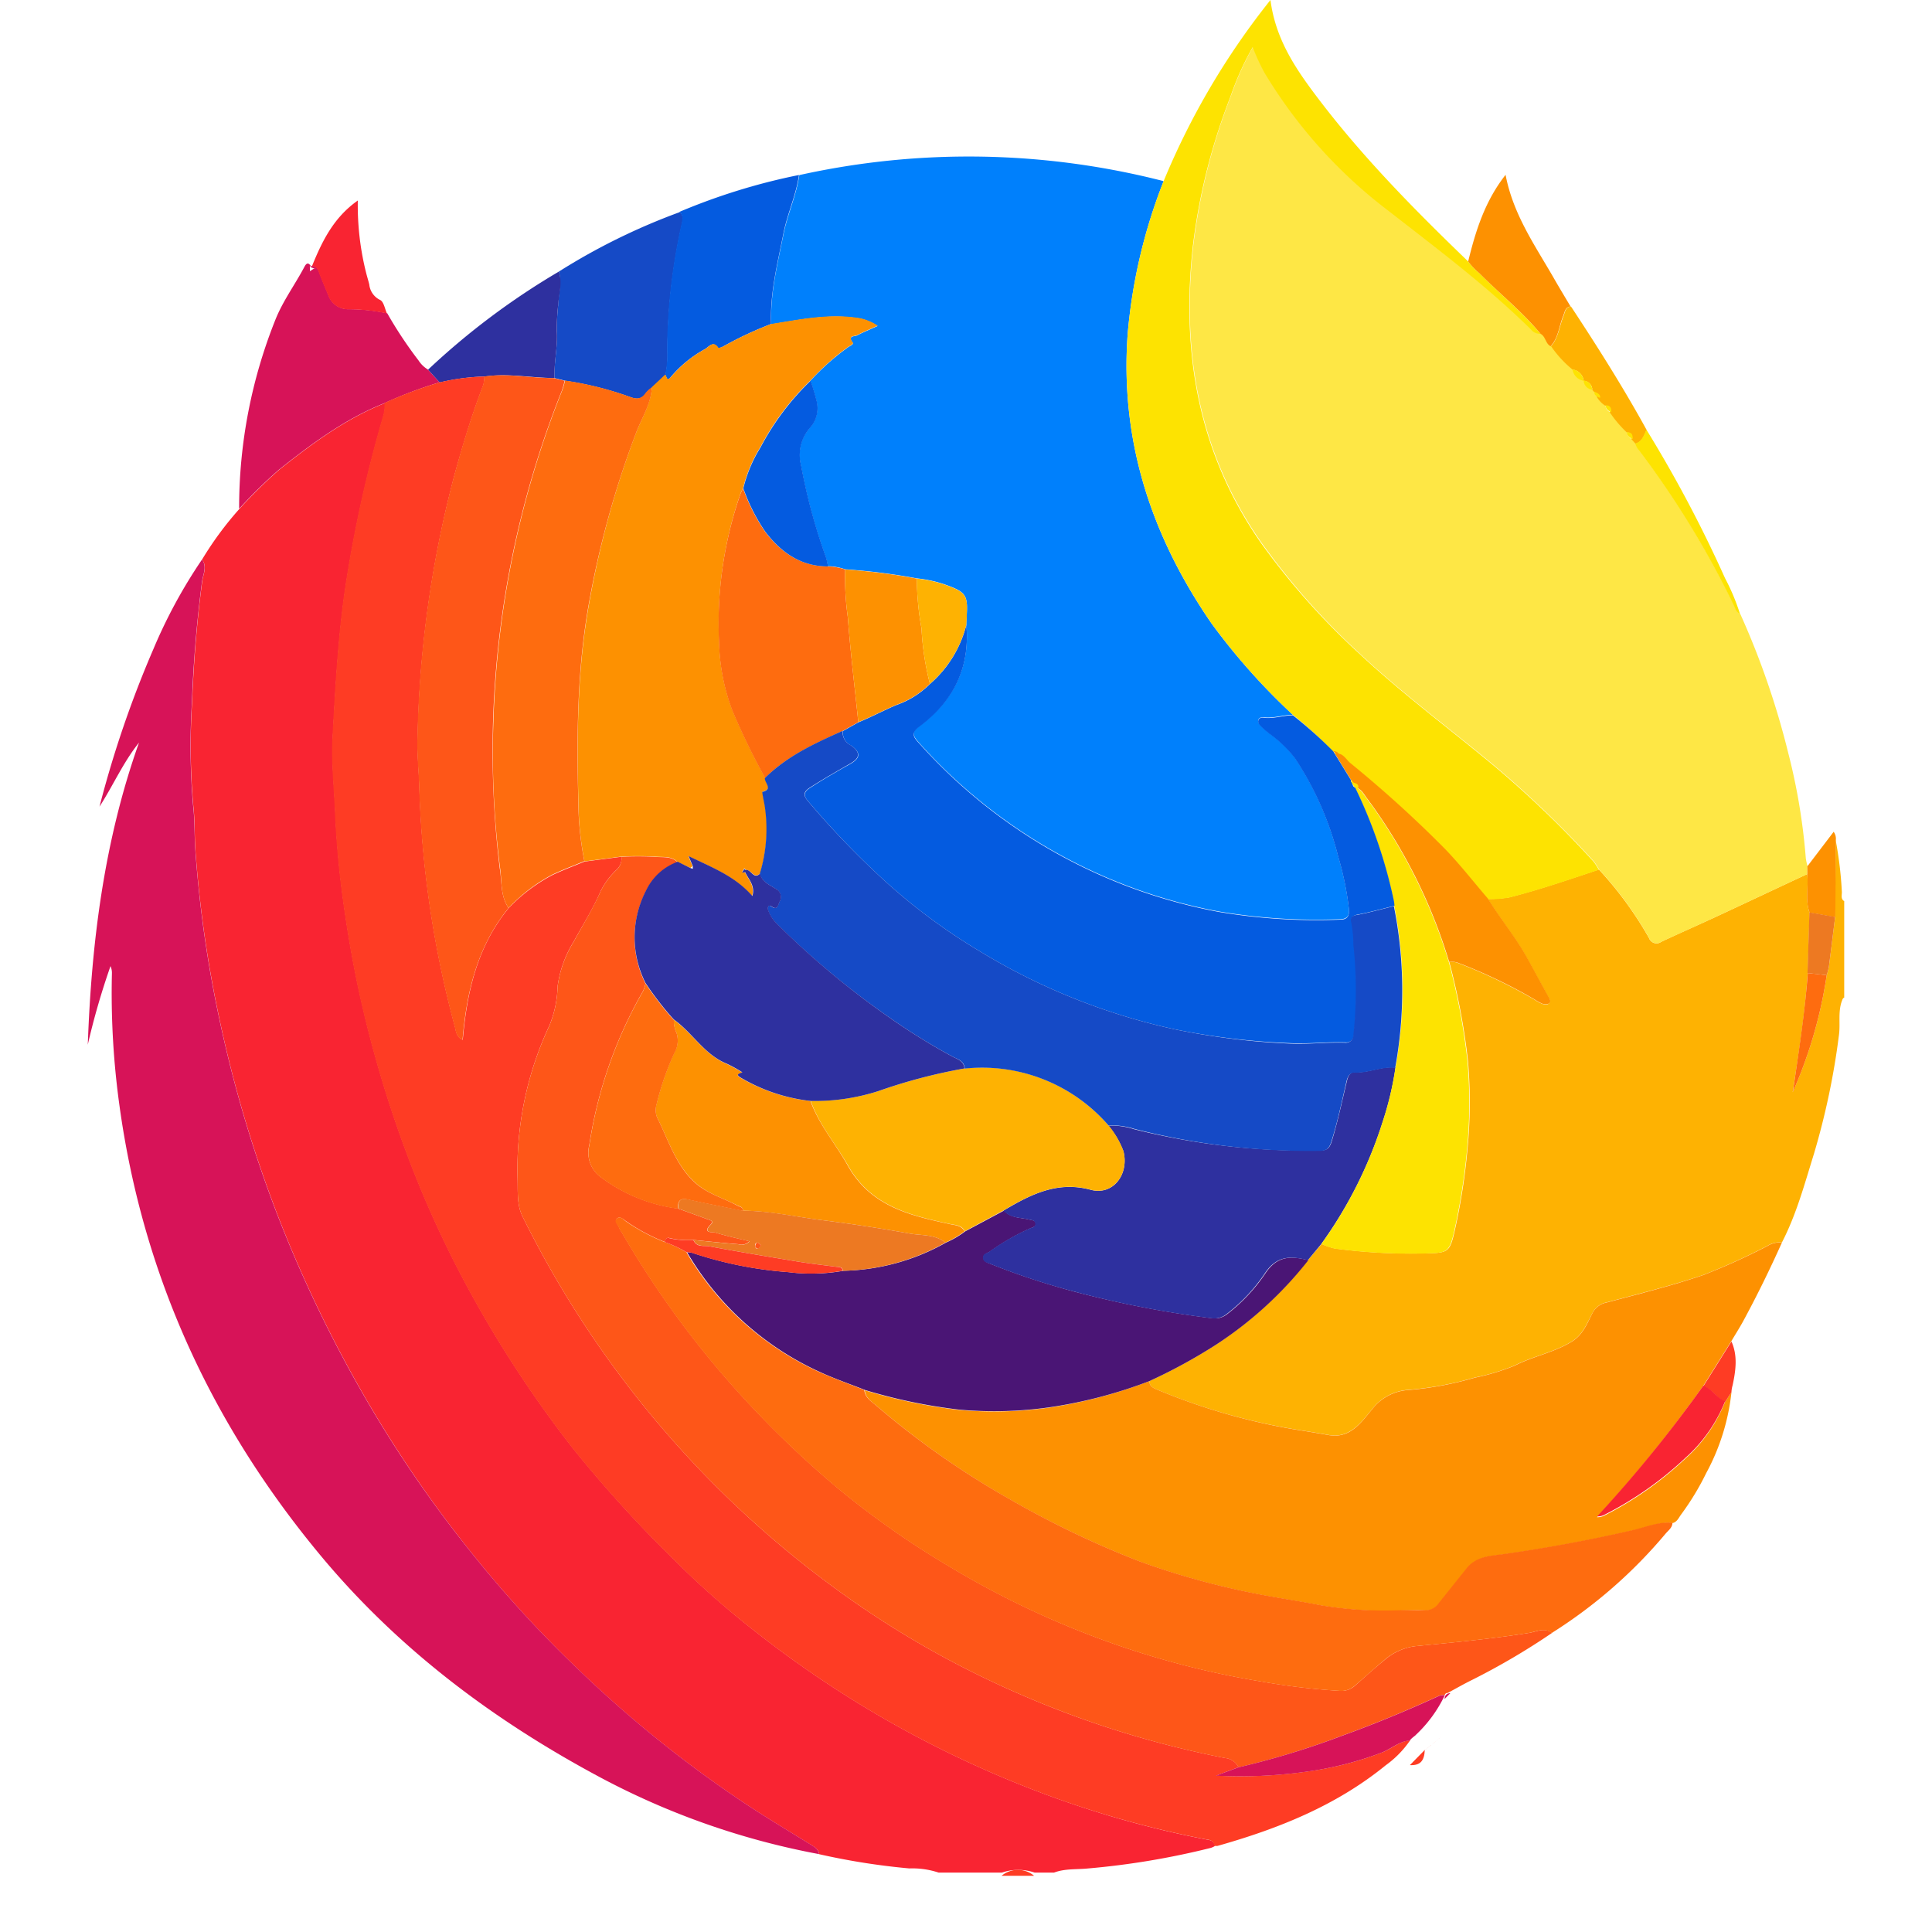 <svg t="1640345999456" class="icon" viewBox="0 0 1024 1024" version="1.1" xmlns="http://www.w3.org/2000/svg" p-id="5321" width="256" height="256"><path d="M107.101 296.557c5.772-9.588 12.412-18.587 19.828-26.872 6.64-7.354 13.715-14.274 21.132-20.79 17.408-13.808 35.25-27.058 56.01-35.25a23.924 23.924 0 0 1-0.683 6.454 694.272 694.272 0 0 0-20.449 92.594c-3.693 25.786-5.12 51.665-6.516 77.762-0.683 13.467 0.776 26.841 1.334 40.277 0.59 14.119 1.831 28.269 3.631 42.263 2.265 17.377 5.151 34.599 8.813 51.665 7.106 32.768 16.787 64.853 29.013 95.977 9.433 23.955 20.48 47.197 33.047 69.57 15.205 27.183 32.427 53.062 51.51 77.514a673.451 673.451 0 0 0 54.179 59.578c13.622 13.591 28.02 26.252 43.132 37.981a567.42 567.42 0 0 0 154.81 86.419c26.965 9.93 54.644 17.687 82.789 23.118 2.017 0.434 4.872 0.31 5.213 3.631a10.581 10.581 0 0 1-2.079 0.962c-21.442 5.368-43.287 9.03-65.288 10.923-5.958 0.59-12.102 0-17.842 2.172h-10.333a26.903 26.903 0 0 0-17.284 0h-33.606a44.28 44.28 0 0 0-15.484-2.203 364.606 364.606 0 0 1-47.818-7.54c-0.31-2.731-2.389-3.755-4.406-5.027-10.799-6.672-21.721-13.219-32.365-20.17a631.156 631.156 0 0 1-90.919-72.735 626.098 626.098 0 0 1-57.84-63.426 652.567 652.567 0 0 1-53-77.11 694.272 694.272 0 0 1-47.166-96.877 681.767 681.767 0 0 1-32.023-106.744 648.285 648.285 0 0 1-12.878-90.391c-0.496-7.696-0.217-15.422-1.086-23.024a363.551 363.551 0 0 1-0.683-54.551c0.838-21.566 2.544-43.194 5.399-64.636 0.465-3.755 2.793-7.696-0.093-11.481z" fill="#F92432" p-id="5322"></path><path d="M972.94 445.285c1.676 8.906 2.793 17.936 3.258 27.027 0.217 1.8-0.838 4.096 1.272 5.306v51.138c-0.838 0.31-0.931 1.055-1.241 1.8-2.141 5.865-0.714 12.04-1.552 18.06-2.669 21.256-7.106 42.232-13.188 62.743-4.965 15.95-9.309 32.24-17.036 47.166a12.04 12.04 0 0 0-7.633 1.769c-11.109 5.772-22.497 10.954-34.133 15.484-16.787 5.679-34.071 9.93-51.2 14.522a10.55 10.55 0 0 0-7.447 5.648c-2.917 5.43-5.089 11.419-10.768 14.926-9.495 5.958-20.542 7.789-30.348 12.816-6.827 2.793-13.933 4.965-21.163 6.392-11.574 3.413-23.459 5.616-35.468 6.578a26.438 26.438 0 0 0-19.053 10.24c-6.02 7.261-11.885 15.639-23.056 13.653-4.499-0.807-8.999-1.552-13.498-2.265a330.876 330.876 0 0 1-77.514-21.814c-1.986-0.838-3.972-1.738-3.972-4.468 12.319-5.648 24.235-12.164 35.685-19.549a203.683 203.683 0 0 0 48.314-44.56l7.292-8.595c2.265 1.055 4.655 1.862 7.075 2.42 17.067 2.296 34.288 3.103 51.51 2.482 8.192-0.31 9.464-1.552 11.512-9.961 3.413-14.739 5.803-29.696 7.168-44.777 1.552-15.67 1.645-31.465 0.31-47.166a355.762 355.762 0 0 0-9.961-52.627c1.334 0 2.638 0.155 3.941 0.465 14.367 5.43 28.238 12.102 41.55 19.859 1.241 0.869 2.576 1.552 3.941 2.11 1.241 0.372 2.855 0.683 3.724-0.621 0.869-1.303-0.217-2.296-0.745-3.258-3.537-6.547-7.168-13.033-10.705-19.549-6.175-11.388-14.491-21.256-21.225-32.24 3.786 0.062 7.571-0.217 11.326-0.838 16.105-4.096 31.713-9.495 47.538-14.739 10.178 10.985 19.084 23.149 26.531 36.243a4.375 4.375 0 0 0 2.762 2.7c1.241 0.403 2.638 0.186 3.724-0.621 9.868-4.655 19.828-8.999 29.851-13.653 15.825-7.354 31.682-14.864 47.538-22.249 0.838 6.734-1.179 13.653 1.241 20.449l-0.993 32.178c-1.427 21.101-4.717 42.015-7.944 62.992a240.05 240.05 0 0 0 18.029-62.03 36.305 36.305 0 0 0 1.148-4.406c1.148-8.844 2.234-17.687 3.32-26.469l0.31-40.743z" fill="#FEB202" p-id="5323"></path><path d="M530.851 994.211a13.405 13.405 0 0 1 17.253 0h-17.253z" fill="#FE3C24" p-id="5324"></path><path d="M957.921 463.282c-15.888 7.385-31.713 14.895-47.569 22.249-9.93 4.655-19.828 8.999-29.851 13.653a4.189 4.189 0 0 1-3.724 0.621 4.375 4.375 0 0 1-2.762-2.7 194.839 194.839 0 0 0-26.5-36.243 29.789 29.789 0 0 0-2.855-4.437 553.27 553.27 0 0 0-52.938-50.89c-23.49-19.487-48.035-37.671-70.439-58.585a378.973 378.973 0 0 1-52.627-59.268c-33.264-47.507-42.512-100.724-36.181-157.634 3.289-27.027 9.93-53.527 19.797-78.817 3.134-9.185 7.137-18.029 11.885-26.438 1.769 4.655 3.848 9.185 6.206 13.56a259.631 259.631 0 0 0 66.405 73.666c25.631 20.015 51.51 39.471 74.876 62.464 1.241 1.552 3.165 2.358 5.12 2.234 2.731 1.365 2.451 5.461 5.492 6.547 3.227 4.655 7.075 8.782 11.419 12.288 0.496 3.103 2.855 5.523 5.865 5.989a5.089 5.089 0 0 0 4.561 4.779l1.148 1.241a2.451 2.451 0 0 0 1.241 2.451 14.088 14.088 0 0 0 4.437 4.81 4.096 4.096 0 0 0 2.482 3.6c2.607 3.879 5.648 7.447 9.03 10.643a4.096 4.096 0 0 0 2.482 3.6l2.11 2.389a6.951 6.951 0 0 0 1.831 3.568 490.465 490.465 0 0 1 50.207 82.23c0.776 1.707 1.241 3.786 3.32 4.561 10.674 23.676 19.177 48.345 25.414 73.666 4.717 18.308 7.82 36.926 9.309 55.792a28.331 28.331 0 0 0 0.9 4.096c-0.124 1.489-0.124 2.917-0.124 4.313z" fill="#FEE745" p-id="5325"></path><path d="M423.61 92.812a415.123 415.123 0 0 1 193.133 3.196 287.434 287.434 0 0 0-19.022 80.648c-4.251 57.096 12.691 107.799 44.466 153.848 12.816 17.501 27.245 33.699 43.07 48.376-5.213 0-10.178 1.924-15.422 1.303-1.117 0-2.42 0-2.855 1.303-0.434 1.303 0.372 2.296 1.241 3.103 1.365 1.365 2.793 2.669 4.313 3.848 5.213 3.693 9.868 8.13 13.808 13.219a168.184 168.184 0 0 1 22.869 52.007c2.7 8.999 4.624 18.277 5.71 27.648 0.372 3.351-0.341 5.772-4.437 5.865a309.682 309.682 0 0 1-64.543-4.096 282.376 282.376 0 0 1-159.403-90.05c-2.793-3.196-3.382-5.182 0.776-8.192 17.718-13.157 26.965-30.782 24.855-53.838 0-1.986 0.186-4.096 0.279-5.958 0.465-9.123-0.776-11.171-9.278-14.398a65.877 65.877 0 0 0-17.222-4.096 328.611 328.611 0 0 0-37.981-4.81 29.665 29.665 0 0 0-9.247-1.645 30.844 30.844 0 0 0-1.148-5.12 304.19 304.19 0 0 1-13.033-48.221 21.938 21.938 0 0 1 5.058-20.48 15.515 15.515 0 0 0 2.979-14.336c-0.838-3.413-1.862-6.827-3.072-10.116 6.02-6.578 12.66-12.474 19.828-17.656 0.993-0.776 3.32-1.583 2.607-2.513-2.886-3.848 0.993-3.196 2.234-3.817 3.413-1.8 7.013-3.227 10.954-5.027a25.755 25.755 0 0 0-11.885-4.344c-15.019-2.017-29.696 1.055-44.435 3.413-0.714-16.384 3.32-31.961 6.454-47.756 2.141-10.612 6.827-20.604 8.378-31.31z" fill="#0080FC" p-id="5326"></path><path d="M107.101 296.557c2.731 3.817 0.559 7.758 0 11.512a693 693 0 0 0-5.399 64.636c-1.117 18.153-0.931 36.399 0.683 54.551 0.869 7.602 0.621 15.329 1.117 23.024 2.172 30.41 6.454 60.633 12.878 90.391 7.758 36.43 18.463 72.145 32.023 106.744 13.219 33.513 28.982 65.908 47.166 96.877 15.825 26.996 33.575 52.752 53.062 77.11a626.067 626.067 0 0 0 57.872 63.395 631.156 631.156 0 0 0 90.888 72.735c10.643 6.951 21.566 13.498 32.365 20.17 2.017 1.241 3.972 2.296 4.406 5.027a402.96 402.96 0 0 1-115.619-40.464C262.594 912.415 212.015 874.806 170.682 825.375 112.935 756.208 75.854 676.926 63.317 585.976a433.152 433.152 0 0 1-4.003-69.818 8.999 8.999 0 0 0-0.745-4.096c-4.779 13.653-8.813 27.524-12.04 41.643 1.955-54.613 8.751-108.358 27.152-160.116-8.409 10.488-13.746 22.807-20.945 33.947 7.354-28.579 16.912-56.537 28.579-83.534a270.895 270.895 0 0 1 25.755-47.445z" fill="#D71358" p-id="5327"></path><path d="M685.258 378.88c-15.825-14.677-30.255-30.875-43.07-48.407-31.713-46.018-48.718-96.721-44.466-153.817a287.434 287.434 0 0 1 19.022-80.648A396.164 396.164 0 0 1 673.373 0c2.607 20.17 12.66 35.375 23.583 49.959 24.204 32.303 52.348 60.819 81.206 88.623 1.738 2.327 3.724 4.406 5.958 6.268 10.736 10.799 22.621 20.48 32.427 32.085a6.144 6.144 0 0 1-5.089-2.265c-23.242-22.962-49.276-42.418-74.907-62.433a259.631 259.631 0 0 1-66.374-73.697 109.072 109.072 0 0 1-6.206-13.529c-4.779 8.378-8.751 17.253-11.885 26.438a323.863 323.863 0 0 0-19.828 78.817c-6.33 56.91 2.948 110.096 36.181 157.634 15.515 21.597 33.202 41.425 52.752 59.206 22.435 20.914 46.949 39.098 70.439 58.616a553.27 553.27 0 0 1 52.938 50.89 29.789 29.789 0 0 1 2.855 4.406c-15.825 5.244-31.403 10.674-47.538 14.739-3.724 0.621-7.54 0.931-11.326 0.869-7.571-8.813-14.801-18.06-22.838-26.407a626.905 626.905 0 0 0-50.331-45.615c-2.203-1.862-3.941-5.896-7.913-4.686 0-0.931-0.186-1.396-1.024-1.645a234.403 234.403 0 0 0-21.194-19.394z" fill="#FDE301" p-id="5328"></path><path d="M203.885 213.644c-20.728 8.192-38.571 21.442-55.979 35.25-7.447 6.516-14.491 13.436-21.163 20.79A268.195 268.195 0 0 1 145.858 169.736c3.972-10.116 10.488-18.835 15.515-28.362 1.365-2.607 2.482-1.862 3.631 0l-0.776-0.31v0.714l0.838-0.528c0-0.31 0.248-0.434 0.528-0.31 2.7 0 3.196 2.265 3.972 4.344 1.458 3.879 3.103 7.633 4.624 11.45a11.078 11.078 0 0 0 10.736 7.137c6.827 0 13.653 0.745 20.325 2.172 4.965 8.751 10.55 17.129 16.632 25.072 1.272 1.955 2.948 3.568 4.934 4.748l6.175 6.796c-9.93 2.979-19.642 6.64-29.075 10.954z" fill="#D71358" p-id="5329"></path><path d="M296.2 143.95a336.058 336.058 0 0 1 64.109-31.527c2.576 2.265 1.365 4.934 0.869 7.571A311.606 311.606 0 0 0 353.761 185.809a52.131 52.131 0 0 1-0.993 12.909l-7.044 6.609a19.022 19.022 0 0 0-3.382 3.103c-2.265 3.32-4.779 3.32-8.316 2.017-11.171-4.034-22.652-6.92-34.351-8.626l-5.741-1.427c-0.403-8.44 1.769-16.694 1.179-25.166 0-4.499 0.248-8.968 0.714-13.405 0.093-5.927 2.234-11.916 0.372-17.873z" fill="#154AC6" p-id="5330"></path><path d="M352.582 198.718a52.131 52.131 0 0 0 0.993-12.909c0.093-22.187 2.576-44.311 7.385-65.939 0.528-2.638 1.707-5.306-0.869-7.571 20.48-8.626 41.705-15.205 63.395-19.549-1.552 10.768-6.206 20.48-8.316 31.279-3.103 15.732-7.137 31.372-6.454 47.694a192.574 192.574 0 0 0-25.445 11.916c-0.776 0.465-2.42 1.024-2.576 0.838-2.731-4.096-4.965-0.652-7.044 0.559a63.519 63.519 0 0 0-17.904 14.522c-2.482 3.382-2.265 0.062-3.165-0.838z" fill="#045BE0" p-id="5331"></path><path d="M296.2 143.95c2.048 5.958 0 11.947-0.372 17.873a125.611 125.611 0 0 0-0.714 13.405c0.621 8.471-1.552 16.725-1.179 25.135-12.288 0-24.514-2.638-36.864-0.807-8.068 0.217-16.136 1.272-24.017 3.165l-6.175-6.796a388.53 388.53 0 0 1 69.322-51.976z" fill="#2E309F" p-id="5332"></path><path d="M816.547 176.935c-9.806-11.792-21.721-21.287-32.427-32.085a38.074 38.074 0 0 1-5.958-6.268c3.972-16.384 8.968-32.116 19.828-45.925 3.941 20.759 15.36 37.081 25.197 54.117 3.01 5.275 6.175 10.488 9.247 15.67-2.948 0.31-3.041 2.948-3.941 5.089-2.172 5.306-2.482 11.481-6.609 15.95-2.669-1.117-2.669-5.213-5.337-6.547z" fill="#FD9101" p-id="5333"></path><path d="M205.064 166.136a99.856 99.856 0 0 0-20.325-2.203 11.078 11.078 0 0 1-10.736-7.137c-1.52-3.817-3.196-7.571-4.655-11.419-0.745-2.079-1.241-4.096-3.972-4.375 5.368-13.157 11.419-25.693 24.266-34.723-0.217 13.095 1.303 26.159 4.53 38.788 0.496 1.955 1.086 3.786 1.552 5.71a10.24 10.24 0 0 0 5.71 8.192c1.955 0.869 2.544 4.717 3.631 7.137z" fill="#F92432" p-id="5334"></path><path d="M822.07 183.482c3.972-4.468 4.437-10.643 6.609-15.95 0.869-2.141 0.931-4.748 3.972-5.089 14.057 21.318 27.741 42.946 40.122 65.474-1.427 2.886-2.296 6.268-5.896 7.292l-2.141-2.358c0-1.8 0-3.568-2.451-3.6a63.612 63.612 0 0 1-9.03-10.643c0-1.862 0-3.6-2.482-3.6a13.808 13.808 0 0 1-4.468-4.717 2.296 2.296 0 0 0-1.241-2.42l-1.117-1.241a4.81 4.81 0 0 0-4.561-4.779 6.765 6.765 0 0 0-5.896-5.958 59.299 59.299 0 0 1-11.419-12.412z" fill="#FEB202" p-id="5335"></path><path d="M866.754 235.055c3.6-1.024 4.499-4.437 5.896-7.292 15.546 25.259 29.479 51.572 41.674 78.724 3.196 6.02 5.865 12.381 7.913 18.928-2.048-0.776-2.544-2.855-3.32-4.592a490.465 490.465 0 0 0-50.269-82.23 6.951 6.951 0 0 1-1.862-3.537z" fill="#FDE301" p-id="5336"></path><path d="M957.921 463.282v-4.096l13.964-18.339c0.931 1.303 1.365 2.917 1.148 4.53 0 13.56-0.186 27.152-0.279 40.743l-13.653-2.42c-2.482-6.765-0.496-13.653-1.21-20.418z" fill="#FD9101" p-id="5337"></path><path d="M232.805 202.721c7.851-1.893 15.919-2.948 23.986-3.165a19.704 19.704 0 0 1-0.652 4.655c-5.896 15.205-10.581 30.844-14.988 46.608a586.038 586.038 0 0 0-19.797 141.002c-0.248 8.161 0.652 16.57 0.9 24.793a549.764 549.764 0 0 0 18.866 127.504c0.621 2.327 0.621 5.461 4.158 7.013 2.203-25.91 7.913-49.866 24.39-69.88 6.827-7.137 14.708-13.064 23.335-17.563 5.523-2.576 11.171-4.717 16.818-7.044l19.549-2.544a7.944 7.944 0 0 1-2.607 6.889c-3.382 3.196-6.206 6.982-8.347 11.171-3.972 9.371-9.464 17.967-14.336 26.872-4.437 7.137-7.354 15.205-8.533 23.614a58.337 58.337 0 0 1-4.344 20.883 179.293 179.293 0 0 0-16.88 81.299c0.186 6.609-0.403 13.746 2.576 19.797a540.113 540.113 0 0 0 171.008 201.014 503.312 503.312 0 0 0 88.25 50.362c36.305 16.198 74.287 28.176 113.168 35.778a8.875 8.875 0 0 1 7.137 4.903l-11.916 4.437a252.4 252.4 0 0 0 48.035-2.141c13.777-1.862 27.307-5.275 40.308-10.302 4.903-1.986 8.999-5.865 14.522-6.268-3.537 5.151-7.913 9.619-12.94 13.219-26.438 21.535-57.096 33.668-89.119 42.729a7.913 7.913 0 0 1-1.707 0c-0.31-3.32-3.165-3.196-5.182-3.6a533.411 533.411 0 0 1-82.851-23.118 567.42 567.42 0 0 1-154.748-86.45 457.449 457.449 0 0 1-43.132-37.95 673.451 673.451 0 0 1-54.21-59.578 616.51 616.51 0 0 1-51.51-77.514c-12.567-22.404-23.583-45.615-33.047-69.601a627.091 627.091 0 0 1-29.013-95.977c-3.631-17.067-6.516-34.288-8.782-51.634a486.555 486.555 0 0 1-3.662-42.294c-0.559-13.405-2.017-26.81-1.303-40.277 1.396-25.941 2.793-51.821 6.516-77.762 4.686-31.31 11.512-62.247 20.418-92.563a23.924 23.924 0 0 0 0.683-6.485c9.402-4.251 19.084-7.882 28.982-10.861z" fill="#FE3C24" p-id="5338"></path><path d="M917.706 737.901c-1.614 15.081-6.206 29.696-13.405 42.915-3.755 7.727-8.223 15.05-13.281 21.907-1.241 1.676-2.079 3.848-4.344 4.499-7.633-0.621-14.646 2.576-21.845 4.096a817.959 817.959 0 0 1-67.987 12.567c-6.92 0.931-14.243 1.179-19.27 7.478l-14.926 18.68a8.254 8.254 0 0 1-7.509 3.506c-3.972-0.279-7.633 0-11.481 0a204.986 204.986 0 0 1-43.38-2.607c-8.409-1.645-16.88-2.948-25.29-4.468a416.892 416.892 0 0 1-70.346-18.618 504.894 504.894 0 0 1-69.136-33.016 446.836 446.836 0 0 1-70.966-49.773c-2.576-2.141-5.772-4.096-6.206-8.192 16.353 4.965 33.109 8.471 50.083 10.426 16.229 1.458 32.582 0.993 48.718-1.396a248.336 248.336 0 0 0 52.069-13.902c0 2.731 2.017 3.631 3.972 4.468 24.917 10.426 50.921 17.78 77.514 21.876 4.499 0.714 8.999 1.489 13.498 2.265 11.295 2.017 17.067-6.392 23.056-13.653a26.438 26.438 0 0 1 19.053-10.209c12.009-0.962 23.893-3.196 35.468-6.578 7.23-1.458 14.305-3.6 21.163-6.392 9.806-5.027 20.852-6.889 30.348-12.816 5.679-3.506 7.944-9.495 10.736-14.926a10.55 10.55 0 0 1 7.447-5.648c17.16-4.592 34.444-8.844 51.231-14.553 11.636-4.53 23.024-9.681 34.133-15.453a12.04 12.04 0 0 1 7.633-1.8c-6.423 14.305-13.312 28.393-20.79 42.139-1.893 3.413-3.972 6.672-5.958 10.023l-14.957 23.831a706.157 706.157 0 0 1-56.32 69.57 7.727 7.727 0 0 0 3.972-0.9 184.134 184.134 0 0 0 42.884-30.161c9.154-8.13 16.353-18.401 20.976-29.944l3.444-5.275z" fill="#FD9101" p-id="5339"></path><path d="M609.202 732.005a248.304 248.304 0 0 1-51.976 13.746 206.538 206.538 0 0 1-48.718 1.396 285.51 285.51 0 0 1-50.052-10.426c-7.944-3.165-16.167-5.958-23.8-9.495a156.579 156.579 0 0 1-70.47-63.488c0.931 0 1.862 0.093 2.793 0.31a208.803 208.803 0 0 0 50.983 10.209c9.65 1.241 19.456 0.993 29.075-0.714a115.464 115.464 0 0 0 54.396-14.957c3.6-1.552 7.013-3.568 10.178-5.958l20.542-10.985c3.662 4.096 8.999 3.6 13.684 4.81 1.334 0.31 2.917 0.31 3.134 1.986 0.248 1.614-1.489 2.11-2.638 2.513-7.727 3.413-15.081 7.664-21.969 12.629-1.241 0.714-3.165 1.148-3.103 3.103 0.093 1.955 2.203 2.576 3.724 3.196 14.398 5.741 29.137 10.581 44.063 14.584 24.142 6.392 48.656 11.171 73.356 14.212a10.395 10.395 0 0 0 7.944-2.11c8.006-6.144 14.957-13.591 20.604-22.063 6.423-9.309 13.871-8.688 22.528-6.609a203.652 203.652 0 0 1-48.593 44.591 283.865 283.865 0 0 1-35.685 19.518z" fill="#4A1575" p-id="5340"></path><path d="M693.232 667.896c-8.688-2.079-16.136-2.731-22.559 6.609a91.695 91.695 0 0 1-20.604 22.032 10.395 10.395 0 0 1-7.944 2.172 545.42 545.42 0 0 1-73.325-14.274 390.051 390.051 0 0 1-44.094-14.584c-1.52-0.59-3.631-0.931-3.724-3.165-0.062-2.203 1.862-2.389 3.103-3.103 6.889-4.965 14.274-9.216 21.969-12.629 1.148-0.403 2.917-0.714 2.638-2.513-0.279-1.8-1.8-1.645-3.103-1.986-4.717-1.241-10.054-0.621-13.715-4.81 14.274-8.471 28.455-15.825 46.235-11.016 11.885 3.134 20.449-8.192 17.315-20.48a46.701 46.701 0 0 0-7.913-13.529c4.561-0.186 9.154 0.434 13.529 1.862 32.272 8.13 65.474 11.916 98.707 11.295 3.972 0 5.089-1.552 6.206-5.182 3.134-10.364 5.368-20.945 7.913-31.527 0.59-2.576 1.645-4.965 4.189-4.779 7.385 0.465 14.212-3.32 21.597-2.482a166.633 166.633 0 0 1-6.827 28.858 228.166 228.166 0 0 1-32.489 64.636l-7.137 8.595z" fill="#2E309F" p-id="5341"></path><path d="M700.369 659.301a228.166 228.166 0 0 0 32.427-64.667c3.103-9.371 5.399-19.022 6.827-28.858a226.18 226.18 0 0 0-0.683-85.737 23.273 23.273 0 0 0-0.248-2.327 260.22 260.22 0 0 0-20.604-60.354c3.165 0.621 4.437 3.475 6.206 5.71a281.166 281.166 0 0 1 43.567 86.668c4.655 17.253 7.944 34.847 9.93 52.627 1.365 15.67 1.272 31.465-0.248 47.166-1.396 15.05-3.786 30.006-7.168 44.746-2.079 8.378-3.351 9.65-11.543 9.992a304.718 304.718 0 0 1-51.51-2.482 35.126 35.126 0 0 1-6.982-2.482z" fill="#FDE301" p-id="5342"></path><path d="M768.047 509.673a281.166 281.166 0 0 0-43.567-86.637c-1.738-2.265-3.01-5.089-6.206-5.741 0.31-1.241 0-2.172-1.365-2.42h0.248l-1.117-1.552-8.378-13.653c3.941-1.179 5.679 2.793 7.913 4.655 17.532 14.274 34.351 29.479 50.3 45.615 7.944 8.223 15.267 17.625 22.838 26.438 6.734 10.954 15.05 20.821 21.225 32.209l10.705 19.549c0.528 0.993 1.489 2.203 0.745 3.289-0.745 1.055-2.482 0.962-3.724 0.621a21.473 21.473 0 0 1-3.972-2.11 271.95 271.95 0 0 0-41.519-19.859 18.091 18.091 0 0 0-4.127-0.403z" fill="#FD9101" p-id="5343"></path><path d="M968.192 516.872a240.05 240.05 0 0 1-17.936 61.843c3.041-20.945 6.33-41.86 7.913-62.992l10.023 1.148z" fill="#FE6C0F" p-id="5344"></path><path d="M968.192 516.872l-10.178-1.148 0.993-32.147 13.653 2.42c-1.086 8.782-2.172 17.625-3.32 26.469a36.305 36.305 0 0 1-1.148 4.406z" fill="#ED7922" p-id="5345"></path><path d="M656.431 936.712a8.875 8.875 0 0 0-7.137-4.903 525.746 525.746 0 0 1-113.136-35.778 503.312 503.312 0 0 1-88.25-50.362 540.113 540.113 0 0 1-171.008-201.014c-2.979-6.051-2.389-13.157-2.576-19.766a179.293 179.293 0 0 1 16.88-81.299 58.337 58.337 0 0 0 4.344-20.883c1.179-8.409 4.096-16.446 8.533-23.614 4.872-8.937 10.24-17.532 14.336-26.903 2.141-4.189 4.965-7.975 8.378-11.171a7.944 7.944 0 0 0 2.544-6.889c5.896-0.31 11.854-0.31 17.749 0 3.972 0.465 8.657-0.559 12.133 2.917a29.665 29.665 0 0 0-16.787 15.205 53.744 53.744 0 0 0-0.31 49.09 20.263 20.263 0 0 1-1.272 3.879 233.782 233.782 0 0 0-28.548 81.858 15.981 15.981 0 0 0 5.896 16.632c12.102 9.123 26.252 14.895 41.115 16.818l15.577 5.648c1.334 0.496 3.724 0.869 1.645 2.948-4.592 4.655 1.458 3.848 2.358 4.096 5.865 1.8 11.885 3.103 18.308 4.655a5.803 5.803 0 0 1-5.958 1.552c-7.913-0.621-15.825-1.458-23.769-2.234a44.622 44.622 0 0 1-12.319-0.931c-1.645-0.621-2.482 0.341-2.669 2.017-7.137-2.762-13.964-6.392-20.325-10.799-1.583-1.024-3.475-3.072-5.058-1.676-1.583 1.396 0.652 3.444 1.179 5.151 0.31 0.745 0.714 1.396 1.179 2.017 16.167 27.927 34.971 54.21 56.072 78.383a531.797 531.797 0 0 0 58.12 57.065c18.618 15.422 38.416 29.324 59.113 41.581 26.655 16.074 54.706 29.417 83.813 39.905 26.469 9.557 53.744 16.663 81.424 21.225 13.902 2.482 27.927 4.189 41.984 5.027a10.768 10.768 0 0 0 7.913-2.482c5.213-4.592 10.364-9.309 15.825-13.746a30.627 30.627 0 0 1 16.57-7.447c20.077-1.986 40.153-3.817 60.106-7.013 3.972-0.621 8.192-3.072 12.226 0-13.529 9.216-27.617 17.501-42.201 24.824-4.437 2.172-8.751 4.655-13.126 7.013-0.776 0-1.365 0.31-1.552 1.21a6.175 6.175 0 0 0-3.941 0.714c-16.601 7.571-33.42 14.584-50.579 20.759-17.904 6.796-36.181 12.381-54.8 16.756z" fill="#FE5618" p-id="5346"></path><path d="M822.505 865.497c-3.972-3.041-8.378-0.621-12.195 0-19.828 3.196-40.06 5.058-60.106 7.013a30.627 30.627 0 0 0-16.57 7.447c-5.368 4.468-10.519 9.185-15.825 13.746a10.768 10.768 0 0 1-7.944 2.482 361.348 361.348 0 0 1-41.984-5.027 459.28 459.28 0 0 1-81.424-21.225 471.599 471.599 0 0 1-83.782-39.874 462.289 462.289 0 0 1-59.144-41.612 531.797 531.797 0 0 1-58.12-57.065 498.905 498.905 0 0 1-56.072-78.383 8.564 8.564 0 0 1-1.179-1.986c-0.528-1.738-3.103-3.537-1.179-5.151 1.893-1.645 3.475 0.621 5.058 1.676 6.361 4.375 13.188 8.006 20.325 10.799 4.003 1.396 7.82 3.196 11.481 5.399a156.579 156.579 0 0 0 70.47 63.488c7.913 3.537 15.825 6.33 23.769 9.495 0.434 4.096 3.662 6.02 6.206 8.161a446.836 446.836 0 0 0 70.997 49.773c22.218 12.784 45.304 23.831 69.136 33.047 22.869 8.254 46.421 14.491 70.315 18.618 8.409 1.52 16.88 2.793 25.29 4.468 14.336 2.389 28.858 3.289 43.38 2.607h11.481a8.254 8.254 0 0 0 7.509-3.506l14.926-18.68c5.027-6.299 12.381-6.578 19.239-7.478a817.959 817.959 0 0 0 68.018-12.567c7.199-1.552 14.212-4.748 21.845-4.096 0 2.607-2.172 4.096-3.631 5.803a257.986 257.986 0 0 1-60.292 52.627z" fill="#FE6C0F" p-id="5347"></path><path d="M656.431 936.712c18.618-4.344 36.926-9.93 54.8-16.694 17.16-6.175 33.978-13.157 50.579-20.728a6.175 6.175 0 0 1 3.941-0.745 70.004 70.004 0 0 1-15.825 21.442l-1.552 1.241-1.241 1.303c-5.492 0.403-9.619 4.282-14.522 6.268-12.971 4.965-26.469 8.378-40.184 10.24a252.4 252.4 0 0 1-48.035 2.11l12.04-4.437z" fill="#D71358" p-id="5348"></path><path d="M917.706 737.901l-3.351 5.12c-4.53-1.862-6.889-6.827-11.605-8.192l14.957-23.831c3.413 7.633 2.265 15.453 0.621 23.211a15.608 15.608 0 0 0-0.621 3.693z" fill="#FE3C24" p-id="5349"></path><path d="M765.657 900.499c0-2.265 1.489-3.041 3.103-3.134l-3.103 3.134z" fill="#D71358" p-id="5350"></path><path d="M754.672 928.023l9.93-8.037-9.93 8.068z m-7.416 7.54l7.913-8.068c-0.248 5.741-2.296 8.316-7.913 8.068z" fill="#FE3C24" p-id="5351"></path><path d="M833.489 195.801a6.765 6.765 0 0 1 5.865 5.989 7.075 7.075 0 0 1-5.896-5.989z m5.865 5.927c2.482 0.093 4.499 2.172 4.53 4.81a5.089 5.089 0 0 1-4.53-4.81z m22.9 27.338c3.041 0 3.103 1.8 3.103 3.6-1.8-0.621-3.01-1.986-3.103-3.6z m-11.326-14.243c2.979 0 3.103 1.769 3.103 3.6-1.8-0.59-3.01-1.986-3.103-3.6z m-5.834-7.137c2.11 0.621 3.32 1.862 2.979 3.165-2.11-0.559-3.32-1.862-2.979-3.134z m-1.21-1.148l3.103 3.134-3.103-3.134z" fill="#FDE301" p-id="5352"></path><path d="M707.6 399.732l8.378 13.653c0 0.714 0.248 1.458 1.117 1.583h-0.217c0 1.024 0.217 2.048 1.365 2.42 9.309 19.146 16.229 39.408 20.604 60.354a23.273 23.273 0 0 1 0.248 2.358c-6.454 1.552-12.909 3.413-19.456 4.624-2.855 0.528-3.972 1.862-3.103 4.096 0.745 3.848 1.117 7.789 1.086 11.729a221.618 221.618 0 0 1 0 47.787 4.158 4.158 0 0 1-1.365 3.134 3.879 3.879 0 0 1-3.165 0.993c-9.65-0.341-19.239 0.9-29.044 0.434a378.384 378.384 0 0 1-61.44-7.354 336.058 336.058 0 0 1-103.703-41.581 314.864 314.864 0 0 1-50.517-37.578c-14.274-13.126-27.772-27.152-40.339-42.046-2.048-2.451-2.203-4.468 1.086-6.609 6.951-4.561 14.15-8.657 21.349-12.722 5.679-3.165 5.865-6.175 0.528-9.93a7.54 7.54 0 0 1-4.251-7.602l8.161-4.592c6.827-2.793 13.436-6.33 20.232-9.216 6.64-2.296 12.691-6.113 17.718-11.109a61.13 61.13 0 0 0 19.301-31.341c2.11 23.087-7.137 40.712-24.824 53.869-4.189 3.103-3.631 5.12-0.807 8.192a282.376 282.376 0 0 0 159.403 90.05 309.682 309.682 0 0 0 64.543 4.096c3.972 0 4.81-2.482 4.437-5.865a160.83 160.83 0 0 0-5.71-27.679 168.184 168.184 0 0 0-22.869-51.976 64.233 64.233 0 0 0-13.808-13.219 55.42 55.42 0 0 1-4.344-3.848c-0.838-0.807-1.645-1.8-1.21-3.103 0.434-1.303 1.738-1.458 2.855-1.303 5.244 0.621 10.24-1.272 15.422-1.303 7.478 5.896 14.646 12.288 21.411 19.115l0.993 1.614-0.062-0.124z" fill="#045BE0" p-id="5353"></path><path d="M359.222 456.921c-3.475-3.475-7.913-2.451-12.102-2.917-5.927-0.31-11.854-0.31-17.78 0l-19.549 2.544a167.874 167.874 0 0 1-3.196-31.03c-0.9-35.095-0.652-70.191 5.523-104.976 5.43-31.03 13.777-61.44 24.886-90.826 3.041-8.161 7.913-15.329 8.502-24.545l7.075-6.64c0.9 0.931 0.714 4.096 3.289 0.993 5.058-5.896 11.14-10.861 17.904-14.522 2.079-1.241 4.313-4.841 7.044-0.59 0 0 1.8-0.372 2.576-0.807 8.192-4.592 16.694-8.564 25.445-11.916 14.739-2.327 29.448-5.399 44.466-3.413a25.755 25.755 0 0 1 11.885 4.344c-3.972 1.8-7.54 3.258-10.985 5.058-1.241 0.621-5.12 0-2.234 3.786 0.714 0.931-1.614 1.769-2.607 2.544a128.807 128.807 0 0 0-19.797 17.656c-10.674 10.24-19.642 22.187-26.593 35.375-4.158 6.672-7.23 13.964-9.092 21.628a31.558 31.558 0 0 0-1.458 3.103 209.486 209.486 0 0 0-11.233 79.438c0.341 12.009 2.7 23.893 6.92 35.064 5.182 12.319 10.985 24.328 17.439 35.964-0.31 2.451 4.592 5.958-1.396 7.323 0.093 0.931 0.217 1.8 0.403 2.7 0.403 2.079 0.869 4.096 1.148 6.299 1.489 11.481 0.528 23.18-2.793 34.257-3.537 3.848-5.027-3.258-8.471-1.458 1.427 4.065 5.896 7.509 4.158 13.56-9.247-10.612-21.194-15.05-33.792-21.194l2.234 5.337-1.148 0.962-6.672-3.103z m35.281 5.679l1.303-1.179-1.303-1.21-1.179 1.862 1.179 0.528z" fill="#FD9101" p-id="5354"></path><path d="M405.52 412.393a373.015 373.015 0 0 1-17.439-35.933 108.947 108.947 0 0 1-6.951-35.064c-1.396-26.996 2.451-53.993 11.264-79.438 0.434-1.086 0.931-2.11 1.458-3.103 2.855 8.13 6.765 15.825 11.605 22.9 8.502 11.171 19.022 18.37 33.264 18.463 3.134 0.031 6.268 0.621 9.247 1.614-0.248 8.471 0.217 16.974 1.396 25.352 1.396 18.587 3.662 37.081 5.554 55.575l-8.161 4.592c-14.739 6.734-29.479 13.25-41.27 25.041z" fill="#FE6C0F" p-id="5355"></path><path d="M454.92 382.759c-1.893-18.494-4.158-36.833-5.554-55.575a150.218 150.218 0 0 1-1.396-25.352c12.722 0.9 25.445 2.482 37.981 4.841 0.062 8.813 0.869 17.625 2.451 26.283 0.496 9.93 2.017 19.828 4.468 29.479a47.29 47.29 0 0 1-17.687 11.109c-6.827 2.886-13.405 6.423-20.263 9.216z" fill="#FD9101" p-id="5356"></path><path d="M438.846 300.218c-14.243 0-24.793-7.292-33.264-18.463a98.273 98.273 0 0 1-11.605-22.931c1.862-7.664 4.934-14.957 9.061-21.597 6.982-13.219 15.95-25.166 26.593-35.406 1.21 3.32 2.203 6.672 3.072 10.116a15.515 15.515 0 0 1-2.979 14.367 21.938 21.938 0 0 0-5.089 20.48c3.041 16.384 7.385 32.52 13.033 48.19 0.559 1.707 0.931 3.444 1.179 5.244z" fill="#045BE0" p-id="5357"></path><path d="M492.87 362.434a148.79 148.79 0 0 1-4.468-29.479 153.569 153.569 0 0 1-2.482-26.283c5.896 0.59 11.698 1.955 17.253 4.096 8.502 3.227 9.744 5.275 9.278 14.398 0 2.017-0.186 4.096-0.279 5.958a61.13 61.13 0 0 1-19.301 31.31z" fill="#FEB202" p-id="5358"></path><path d="M709.616 401.129l-2.979-3.134c2.389 0.372 3.537 1.396 2.979 3.134z" fill="#FD9101" p-id="5359"></path><path d="M166.99 141.995l-2.731 1.738v-2.265l2.482 0.931z" fill="#FEFEFE" p-id="5360"></path><path d="M269.576 481.249c-16.353 20.015-22.218 43.97-24.421 69.88-3.537-1.552-3.537-4.686-4.158-7.013a549.764 549.764 0 0 1-18.866-127.535c-0.248-8.161-1.148-16.353-0.931-24.762 0.869-47.694 7.54-95.046 19.859-141.002 4.344-15.763 9.092-31.403 14.957-46.639a19.704 19.704 0 0 0 0.683-4.624c12.319-1.831 24.545 0.869 36.833 0.838l5.741 1.427c-0.372 1.738-0.869 3.413-1.427 5.12a514.576 514.576 0 0 0-32.954 253.393c1.179 6.889 0.279 14.584 4.655 20.914z" fill="#FE5618" p-id="5361"></path><path d="M269.576 481.249c-4.406-6.361-3.506-14.026-4.499-21.039a481.156 481.156 0 0 1-3.568-77.421 514.576 514.576 0 0 1 36.523-176.004c0.59-1.645 1.055-3.351 1.458-5.089 11.698 1.707 23.18 4.592 34.351 8.626 3.506 1.303 6.051 1.303 8.316-2.048a19.022 19.022 0 0 1 3.351-3.072c-0.372 8.999-5.461 16.384-8.502 24.576a501.388 501.388 0 0 0-24.979 90.64c-6.175 34.785-6.392 69.88-5.492 104.976 0.093 10.426 1.179 20.821 3.196 31.03-5.616 2.327-11.295 4.468-16.787 7.044-8.688 4.561-16.57 10.55-23.366 17.78z" fill="#FE6C0F" p-id="5362"></path><path d="M902.749 734.487c4.717 1.552 7.075 6.516 11.605 8.192-4.655 11.543-11.823 21.814-21.008 29.975-12.847 12.102-27.276 22.249-42.884 30.161a7.727 7.727 0 0 1-3.941 0.9 706.032 706.032 0 0 0 56.227-69.198z" fill="#F92432" p-id="5363"></path><path d="M587.543 596.527c3.382 4.034 6.051 8.595 7.913 13.56 3.134 12.257-5.554 23.676-17.315 20.48-17.78-4.81-31.93 2.513-46.235 10.985l-20.511 11.016c-1.707-3.32-4.965-3.196-7.944-3.848-21.101-4.592-41.829-9.371-53.962-30.937-6.516-11.512-15.329-21.566-19.797-34.32 12.195 0.31 24.39-1.489 36.057-5.213a285.168 285.168 0 0 1 45.708-11.978 88.592 88.592 0 0 1 76.086 30.255z" fill="#FEB202" p-id="5364"></path><path d="M429.568 583.556c4.592 12.722 13.436 22.807 19.797 34.288 12.102 21.566 32.892 26.376 53.993 30.937 2.886 0.683 6.113 0.559 7.913 3.848-3.165 2.389-6.578 4.375-10.178 5.958-5.679-4.499-12.691-3.662-19.115-4.81-15.515-2.793-31.185-5.182-46.794-7.137-13.777-1.738-27.431-4.841-41.363-4.934 0-2.172-1.831-2.172-3.103-2.855-7.913-4.096-16.384-6.33-23.087-12.784-9.744-9.371-13.529-22.249-19.394-33.885a10.426 10.426 0 0 1-0.248-6.951c2.265-9.371 5.399-18.494 9.402-27.214a13.126 13.126 0 0 0 1.148-10.643 14.677 14.677 0 0 1-1.396-6.889c9.899 7.106 16.322 18.618 28.082 23.428 2.793 1.334 5.585 2.855 8.192 4.53-1.241 0.776-4.158 0.931-0.714 2.917 11.357 6.609 23.893 10.768 36.864 12.195z" fill="#FD9101" p-id="5365"></path><path d="M393.852 641.707c13.964 0 27.741 3.196 41.363 4.934 15.608 1.955 31.279 4.344 46.794 7.137 6.423 1.148 13.436 0.31 19.115 4.81a115.495 115.495 0 0 1-54.365 14.957c-0.248-2.265-1.955-1.924-3.444-2.11-6.609-0.869-13.188-1.614-19.828-2.669-15.825-2.607-31.682-5.244-47.538-8.192-2.855-0.528-6.64 0.59-8.378-3.351 7.944 0.776 15.856 1.645 23.8 2.265a5.803 5.803 0 0 0 5.927-1.552c-6.423-1.552-12.412-2.886-18.308-4.655-0.869-0.31-6.92 0.496-2.327-4.127 2.048-2.079-0.31-2.451-1.676-2.948l-15.546-5.648c-0.217-6.703 3.724-5.182 7.727-4.344 8.782 1.955 17.749 3.662 26.686 5.492z m9.433 18.246a6.113 6.113 0 0 0-1.738-1.365c-0.931 0-1.614 0.776-1.241 2.172 0.341 1.365 0.993 0.931 1.52 0.838 0.496-0.062 0.807-0.931 1.458-1.645z" fill="#ED7922" p-id="5366"></path><path d="M367.507 657.222c1.707 4.096 5.523 2.824 8.378 3.351 15.825 2.948 31.682 5.585 47.538 8.192 6.578 1.055 13.157 1.8 19.797 2.669 1.52 0.186 3.227 0 3.444 2.11-9.619 1.707-19.394 1.955-29.075 0.714a208.803 208.803 0 0 1-50.952-10.24 12.629 12.629 0 0 0-2.793-0.31 60.044 60.044 0 0 0-11.481-5.368c0.217-1.676 1.024-2.669 2.669-2.017 4.096 0.9 8.285 1.179 12.474 0.931z" fill="#FE3C24" p-id="5367"></path><path d="M587.543 596.527a88.592 88.592 0 0 0-76.21-30.161c-0.31-4.096-3.6-4.903-6.206-6.206-10.55-5.679-20.759-11.916-30.627-18.711a451.708 451.708 0 0 1-62.898-51.914 19.766 19.766 0 0 1-4.437-6.827c-0.745-1.707 0-3.413 1.52-2.358 3.413 2.358 3.475-0.341 4.406-2.358a4.81 4.81 0 0 0 0.559-3.848 4.624 4.624 0 0 0-2.482-2.979c-3.196-2.203-7.416-3.568-8.44-8.192 3.351-11.047 4.313-22.745 2.793-34.257-0.248-2.11-0.714-4.096-1.117-6.299a23.459 23.459 0 0 1-0.403-2.7c5.989-1.334 1.086-4.872 1.396-7.323 11.885-11.792 26.5-18.432 41.27-25.041a7.54 7.54 0 0 0 4.22 7.602c5.337 3.786 5.151 6.765-0.528 9.93-7.199 4.127-14.367 8.192-21.349 12.722-3.289 2.172-3.134 4.065-1.086 6.609 12.567 14.895 26.065 28.92 40.339 42.046 15.608 14.243 32.52 26.841 50.517 37.609a336.058 336.058 0 0 0 103.827 41.674c20.17 4.158 40.588 6.703 61.13 7.571 9.806 0.434 19.394-0.776 29.044-0.465a3.879 3.879 0 0 0 3.165-0.962 4.158 4.158 0 0 0 1.365-3.103 221.618 221.618 0 0 0 0-47.818c0-3.941-0.372-7.882-1.117-11.76-0.745-2.42 0.279-3.755 3.103-4.096 6.578-1.241 13.033-3.072 19.487-4.624 5.679 28.238 5.896 57.406 0.683 85.737-7.385-0.838-14.243 2.917-21.597 2.482-2.544 0-3.631 2.172-4.22 4.779-2.451 10.55-4.655 21.163-7.913 31.527-1.117 3.631-2.389 5.151-6.206 5.182a375.156 375.156 0 0 1-98.242-11.636 39.067 39.067 0 0 0-13.746-1.831z" fill="#154AC6" p-id="5368"></path><path d="M719.763 417.978c-2.389-0.496-2.638-1.862-2.886-3.165 2.793 0.31 3.475 1.489 2.886 3.134z" fill="#FDE301" p-id="5369"></path><path d="M719.112 416.52c-2.451 0-2.793-1.676-3.103-3.134l3.103 3.134z" fill="#FDE301" p-id="5370"></path><path d="M402.851 462.972c1.024 4.655 5.244 6.02 8.44 8.192a4.624 4.624 0 0 1 2.482 2.979 4.81 4.81 0 0 1-0.59 3.848c-0.9 2.017-0.993 4.717-4.375 2.358-1.489-1.024-2.265 0.621-1.52 2.358 0.993 2.576 2.513 4.903 4.437 6.827a451.739 451.739 0 0 0 62.774 51.914c9.837 6.765 20.015 13.002 30.503 18.649 2.607 1.303 5.896 2.296 6.206 6.206-15.484 2.731-30.72 6.734-45.615 11.978-11.636 3.724-23.831 5.523-36.026 5.244a93.308 93.308 0 0 1-36.833-12.288c-3.413-2.017-0.528-2.141 0.714-2.917a74.535 74.535 0 0 0-8.192-4.53c-11.885-4.779-18.184-16.384-28.082-23.428l-1.241-1.334a166.633 166.633 0 0 1-13.777-17.998 53.744 53.744 0 0 1 0.279-49.09 29.665 29.665 0 0 1 16.787-15.205l6.609 3.289 1.365 0.465v-1.427l-2.234-5.337c12.598 6.144 24.514 10.55 33.823 21.194 1.738-6.051-2.762-9.402-4.189-13.56 3.258-1.769 4.624 5.461 8.254 1.614z" fill="#2E309F" p-id="5371"></path><path d="M342.156 521.309c4.189 6.299 8.782 12.319 13.777 17.967l1.241 1.334a14.677 14.677 0 0 0 1.427 6.889 13.126 13.126 0 0 1-1.148 10.643c-4.034 8.72-7.168 17.842-9.433 27.214a10.426 10.426 0 0 0 0.279 6.951c5.865 11.636 9.619 24.576 19.363 33.885 6.703 6.423 15.391 8.564 23.118 12.784 1.241 0.683 3.103 0.683 3.103 2.855-8.999-1.862-17.936-3.568-26.841-5.523-3.972-0.869-7.944-2.358-7.758 4.344a86.357 86.357 0 0 1-41.053-16.818 15.981 15.981 0 0 1-5.896-16.632c4.344-28.92 14.026-56.692 28.517-81.858a20.263 20.263 0 0 0 1.303-4.034z" fill="#FE6C0F" p-id="5372"></path><path d="M394.504 462.414h-1.179l1.179-1.862 1.303 1.21z" fill="#2E309F" p-id="5373"></path><path d="M403.347 660.015c-0.652 0.745-1.024 1.645-1.489 1.707-0.496 0.062-1.427-0.341-1.552-0.9-0.155-0.528 0.31-2.234 1.241-2.234 0.652 0.31 1.241 0.807 1.8 1.427z" fill="#FE5618" p-id="5374"></path><path d="M359.377 542.41l-3.413-3.134 3.413 3.134z m27.617-83.192v3.165l-3.817-0.993 3.786-2.172z" fill="#FD9101" p-id="5375"></path></svg>
